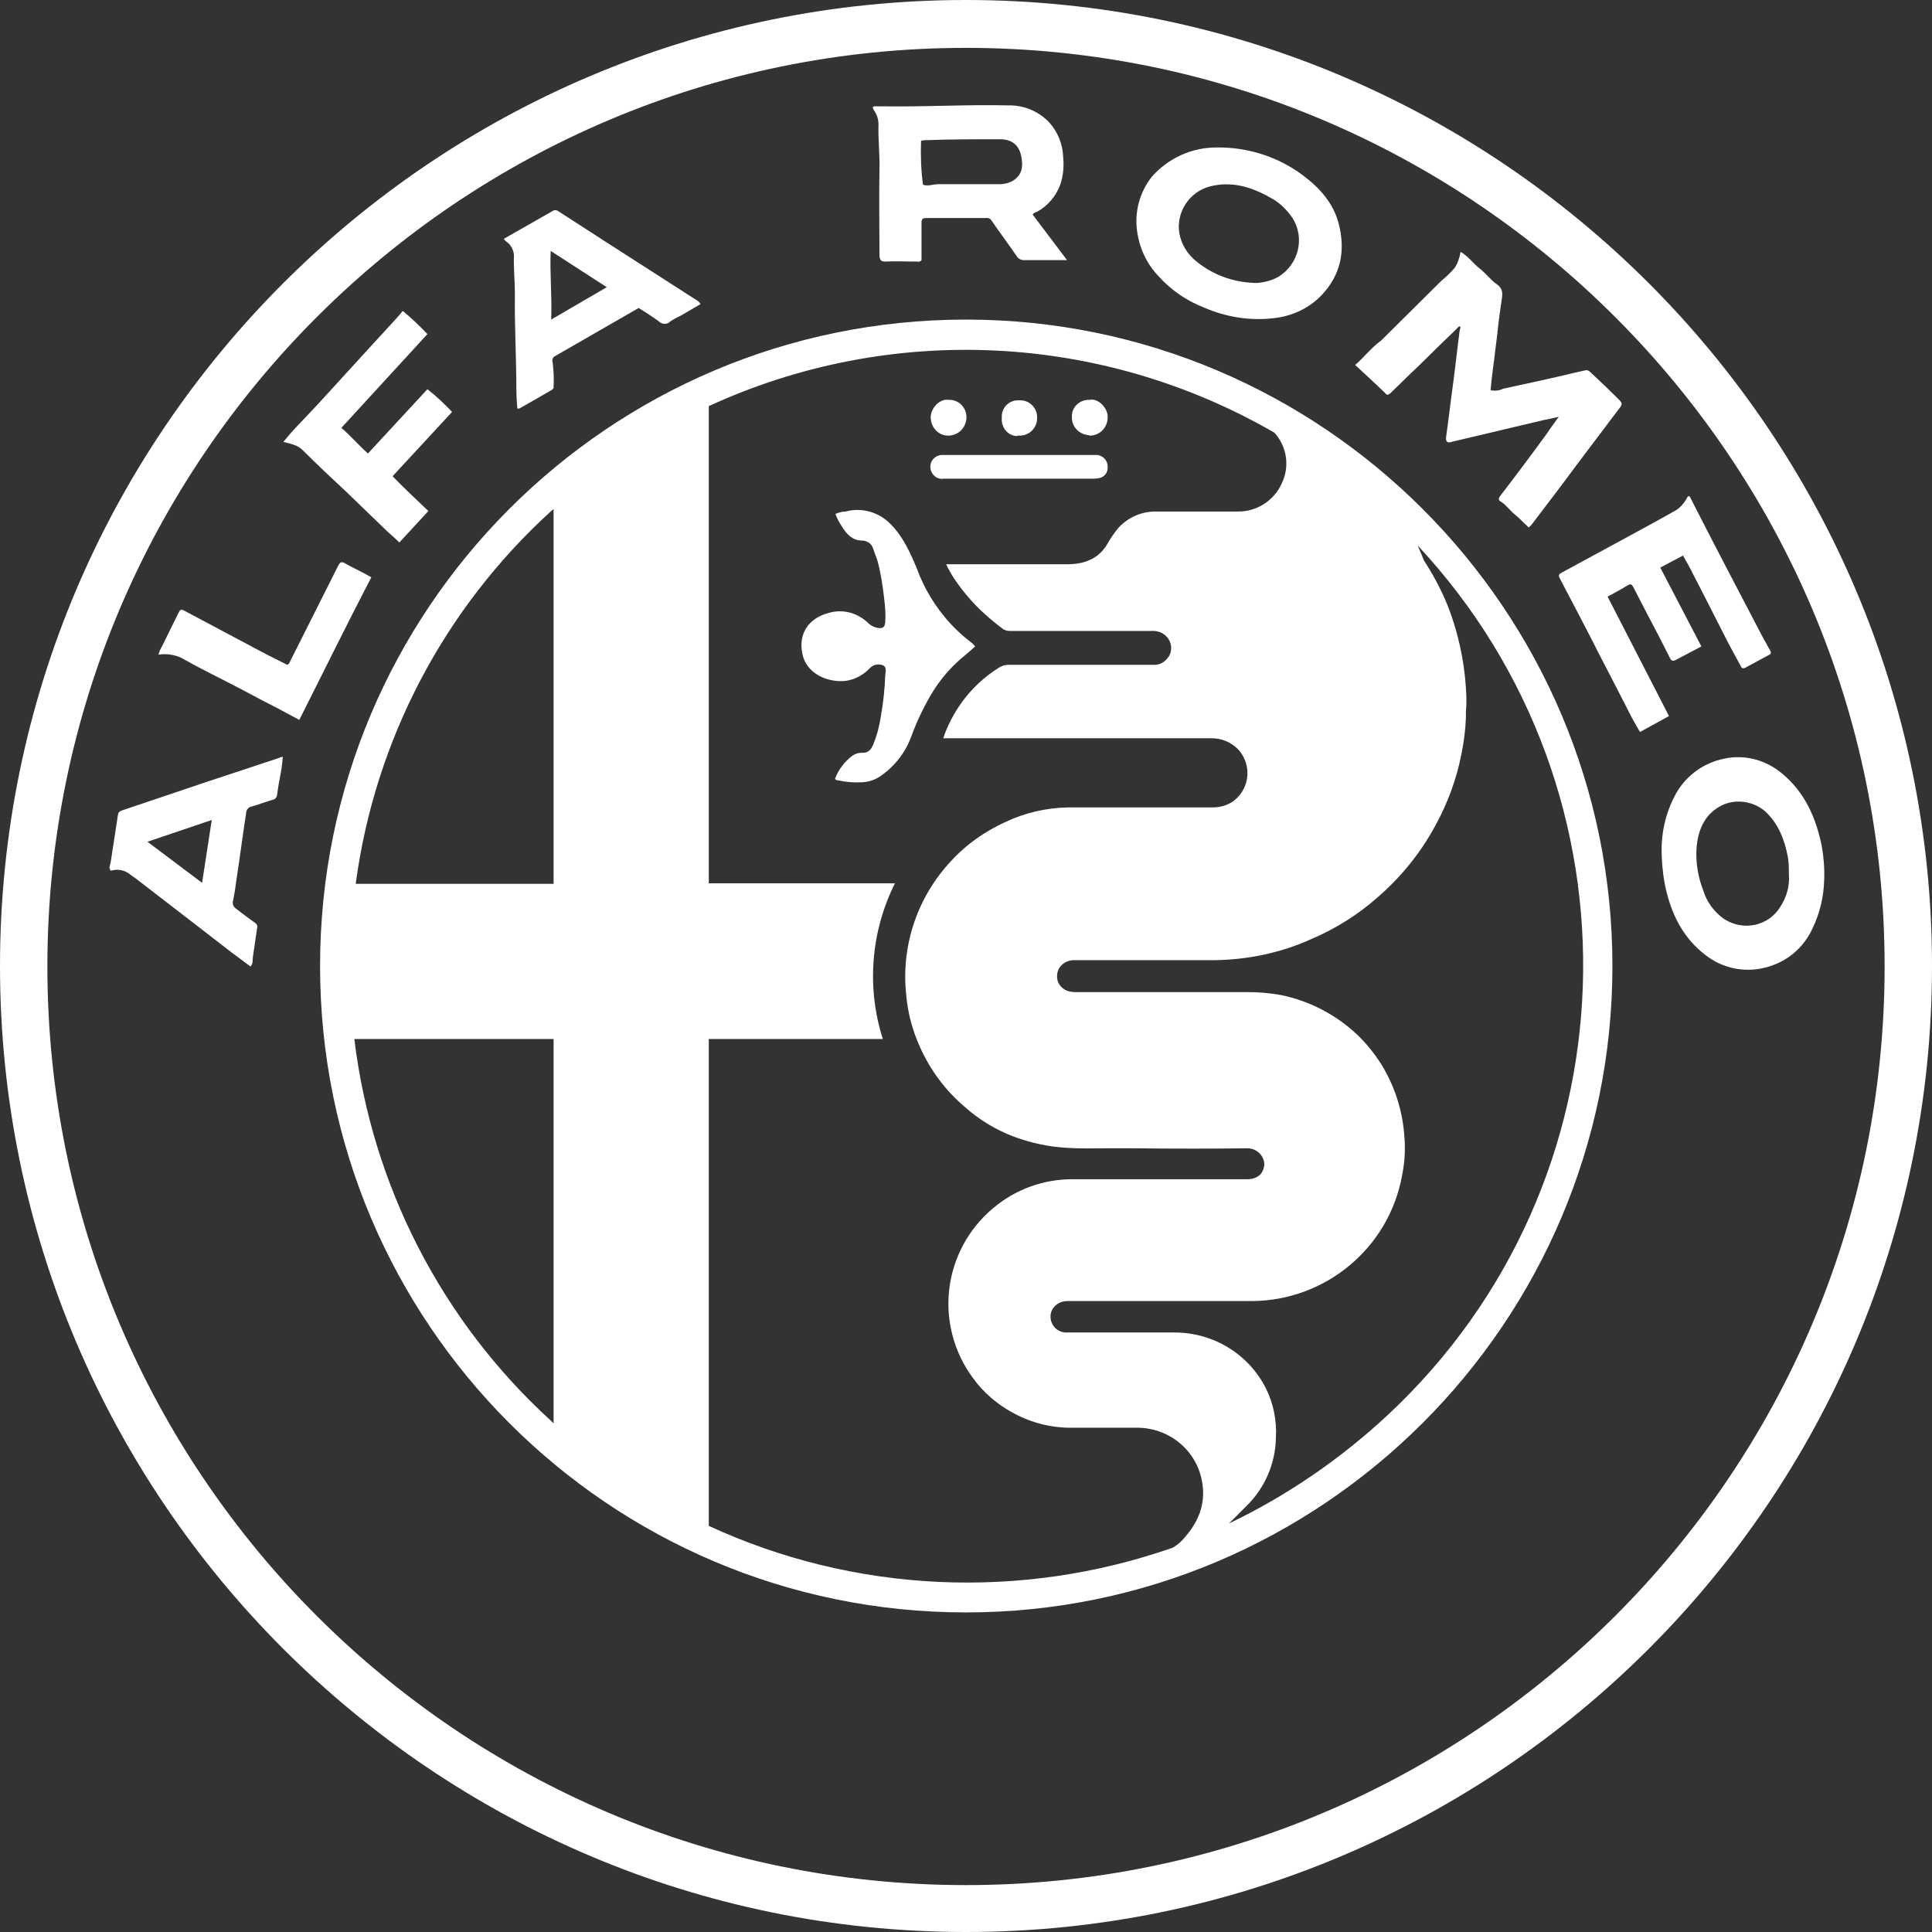 <?xml version="1.0" encoding="utf-8"?>
<!-- Generator: Adobe Illustrator 27.1.0, SVG Export Plug-In . SVG Version: 6.00 Build 0)  -->
<svg version="1.1" id="Capa_1" xmlns="http://www.w3.org/2000/svg" xmlns:xlink="http://www.w3.org/1999/xlink" x="0px" y="0px"
	 viewBox="0 0 399.6 399.6" style="enable-background:new 0 0 399.6 399.6;" xml:space="preserve">
<rect x="0" y="0" width="399.6" height="399.6" fill="#333333" stroke="none"/>
<style type="text/css">
	.st0{fill:#FFFFFF;}
</style>
<path class="st0" d="M199.8,0C89.6,0,0,89.6,0,199.8s89.6,199.8,199.8,199.8S399.6,310,399.6,199.8S310,0,199.8,0z M199.8,389.9
	c-104.8,0-190-85.2-190-190s85.2-190,190-190s190,85.2,190,190S304.6,389.9,199.8,389.9z"/>
<path class="st0" d="M199.8,66.1C126,66.1,66.2,126,66.2,199.8S126,333.5,199.8,333.5c73.7,0,133.7-60,133.7-133.7
	S273.5,66.1,199.8,66.1z M73.6,182.6c4-29.6,18.3-56.8,40.4-76.9l0.5-0.4v77.5H73.6C73.6,182.7,73.6,182.7,73.6,182.6z M114,293.9
	c-22.6-20.6-37-48.6-40.7-78.9v-0.1h41.2v79.5L114,293.9z M146.6,315.6V214.9h36c-3.4-10.6-2.5-22.2,2.5-32.2h-38.5V84
	c37.6-17.3,81.2-15.2,117,5.5c2.6,2.9,3.2,7,1.5,10.5c-1.6,3.6-5.3,5.9-9.2,5.8h-8.4c-3.5,0-5.9,0-8.1,0c-3.1-0.1-6,1.1-8.1,3.4
	c-0.8,1-1.6,2.1-2.2,3.2c-1.6,2.8-4.2,4.2-7.9,4.3h-21.4c-0.2,0-0.4,0-0.7,0h-0.5c-1.1,0-1.9,0-2.6,0c-0.1,0-0.2,0-0.3,0
	c0.3,0.7,0.7,1.4,1.1,2.1c1.6,2.6,3.6,5,5.8,7.2c1.6,1.5,3.2,2.9,5,4.2c0.4,0.2,0.8,0.3,1.2,0.3h29.4c1.8-0.1,3.4,0.9,3.9,2.6
	c0.3,1,0.1,2.2-0.6,3c-0.6,0.8-1.6,1.4-2.6,1.4h-30.3c-0.7,0-1.4,0.2-2,0.6c-4.5,2.8-8.1,6.9-10.4,11.8c-0.4,0.9-0.8,1.8-1.1,2.8
	c0.1,0,0.2,0,0.3,0h55.3c2,0,3.8,0.8,5.2,2.1c2.8,2.8,2.8,7.3,0.1,10.1c-1.3,1.4-3.2,2.1-5.1,2.1h-9.7c-6.1,0-13.3,0-20.4,0
	c-4.4,0.1-8.8,1.1-12.8,3c-4.2,1.9-8.1,4.6-11.2,8c-6.9,7.3-10.4,17.3-9.4,27.4c0.3,3.9,1.3,7.7,2.9,11.2c2.1,4.7,5.2,8.9,9.2,12.3
	c3,2.7,6.5,4.8,10.2,6.2c3.5,1.3,7.2,2.1,10.9,2.3c2.9,0.2,5.9,0.1,8.7,0.1h0.9c1.3,0,2.6,0,3.9,0c9.2,0.1,17,0.1,23.9,0
	c1.8,0,3.4,1.4,3.5,3.2c0,0.8-0.3,1.6-0.8,2.2c-0.7,0.7-1.7,1-2.6,1c-2.6,0-5.2,0-7.9,0h-2.9c-6.9,0-16.4,0-25.5,0
	c-6,0-11.8,2.1-16.4,6c-10.5,8.8-12.3,24.2-4.1,35.2c2.1,2.9,4.9,5.3,8,7c3.9,2.2,8.3,3.3,12.7,3.2h0.4c1.6,0,3.2,0,4.8,0h7.8
	c6.6-0.1,12.4,4.5,13.6,11c0.8,4.1-0.3,7.9-3.4,11.5c-0.7,0.9-1.6,1.7-2.6,2.3C211.1,331.1,176.7,329.5,146.6,315.6z M254.2,315.1
	l3.6-3.6c3.8-3.7,6-8.8,6.1-14.1c0.2-3.6-0.5-7.1-2.1-10.3c-3.6-7.1-10.9-11.5-18.9-11.5h-22.1c-1.2,0.1-2.4-0.5-3-1.5
	c-0.7-1.1-0.7-2.5,0-3.5s1.8-1.5,3-1.5H259c15.2-0.1,28.3-11,31-26c0.5-2.5,0.7-5.1,0.5-7.6c-0.3-5.4-1.9-10.6-4.7-15.2
	c-1.5-2.4-3.2-4.5-5.2-6.4c-4.4-4.1-9.8-6.9-15.7-8.1c-2.2-0.4-4.5-0.6-6.8-0.6c-0.1,0-0.2,0-0.3,0h-35.4c-2.4,0-3.3-1.4-3.6-2.2
	c-0.3-0.9-0.2-2,0.3-2.8c0.6-0.9,1.6-1.5,2.7-1.6c0.2,0,0.5,0,0.7,0h9.4c7.5,0,13.6,0,19.2,0c7-0.1,13.8-1.5,20.2-4.4
	c4.9-2.1,9.4-4.9,13.4-8.4c4.9-4.2,9-9.2,12.1-14.9c2.6-4.7,4.5-9.8,5.5-15.1c0.5-2.4,0.8-4.9,0.9-7.4c0-0.4,0-0.8,0-1.2v-0.1
	c0.1-0.9,0.1-1.8,0.1-2.7c-0.2-6.6-1.5-13.1-3.9-19.2c-1.3-3.2-3-6.4-4.9-9.3c-0.3-0.8-0.7-1.8-1.3-3.1c48,51.4,45.2,132-6.2,179.9
	C277.1,301.9,266.1,309.4,254.2,315.1L254.2,315.1z"/>
<path class="st0" d="M287.5,81.4l3.6-3.5c3.4-3.2,6.7-6.6,10.1-9.8c0.2-0.2,0.4-0.6,0.8-0.6c0.2,0.3-0.1,0.6-0.1,0.9
	c-0.5,3.8-0.9,7.6-1.4,11.3c-0.5,3.6-0.9,7.2-1.4,10.7c-0.1,0.9,0.2,1.3,1.1,1c6.3-1.5,12.7-3,19-4.5c1-0.2,2-0.4,3.2-0.7
	c-0.9,1.3-1.7,2.3-2.4,3.4c-3.2,4.4-6.5,8.8-9.8,13.1c-0.4,0.6-0.1,0.9,0.3,1.1c1.1,0.7,1.8,1.8,2.8,2.6s1.9,1.8,2.9,2.7
	c0.2-0.2,0.4-0.4,0.6-0.6c3.2-4.2,6.4-8.4,9.5-12.6c2.8-3.7,5.5-7.3,8.3-11c1.1-1.4,1.1-1.4-0.2-2.7c-1.6-1.6-3.2-3.1-4.9-4.7
	c-0.5-0.4-0.9-1.1-1.6-0.9c-0.6,0.1-1.2,0.3-1.8,0.4c-5,1.2-10.1,2.3-15.2,3.4c-0.8,0.4-1.7,0.5-2.6,0.3c0.2-2.3,0.5-4.5,0.8-6.8
	c0.2-1.9,0.5-3.8,0.7-5.8s0.5-4.1,0.8-6.1c0.2-1.2,0.3-2.3-1-3.2s-2.3-2.3-3.6-3.3s-2.3-2.5-3.9-3.4c-0.2,1.2-0.6,2.4-1.3,3.4
	c-0.8,0.9-1.7,1.8-2.6,2.5l-12.5,12.4c-0.1,0.1-0.2,0.2-0.4,0.3c-1.8,1.4-3.2,3.2-5,4.8c2.1,1.9,4.1,3.8,6.1,5.7
	C286.9,81.9,287.2,81.6,287.5,81.4z"/>
<path class="st0" d="M181.7,25.7c-0.1,3.2,0.3,6.4,0.2,9.6c-0.1,5.6,0,11.2,0,16.8c0,0.3,0,0.6,0,0.9c0.1,0.7,0.3,1.1,1.1,1.1
	c2.2-0.1,4.4,0,6.7,0c0.3,0.1,0.7,0,0.9-0.3c0-2.5,0-5.1,0-7.7c0-0.8,0.2-1,1-1c4.1,0,8.2,0,12.3,0c0.4-0.1,0.9,0.1,1.1,0.4
	c1.7,2.5,3.6,5,5.3,7.5c0.3,0.5,0.9,0.8,1.4,0.8c1.9,0,3.8,0,5.7,0h3.3l-7.1-9.4c0.2-0.4,0.6-0.5,0.9-0.6c2.2-1.2,3.9-3.2,4.8-5.6
	c0.6-1.8,0.8-3.8,0.6-5.7c-0.1-2.7-1.1-5.2-2.9-7.2c-2.2-2.3-5.3-3.6-8.5-3.5c-8.4-0.2-16.8,0.3-25.1,0.2c-0.7,0-1.5,0-2.2,0
	c-0.2,0-0.5-0.1-0.7,0.2c0.1,0.3,0.2,0.6,0.4,0.8C181.4,23.8,181.7,24.7,181.7,25.7z M190.5,29.1l0.7-0.1c5.2-0.2,10.4-0.2,15.6-0.2
	c2.4,0,3.9,1.1,4.4,3.4s0.2,4.1-1.9,5.3c-0.8,0.4-1.7,0.6-2.5,0.6c-4.3,0-8.6,0-12.8,0c-1,0-2.1,0.5-3.1,0.1
	C190.5,35.2,190.4,32.2,190.5,29.1z"/>
<path class="st0" d="M332.5,123.4c1.5-0.8,2.8-1.5,4.1-2.3c0.6-0.4,0.9-0.3,1.2,0.3c1,1.9,1.9,3.7,2.9,5.6c1.6,3,3.2,6.1,4.7,9.1
	c0.3,0.6,0.6,0.7,1.2,0.4c1.7-0.9,3.4-1.8,5.3-2.8l-8.5-16.3l4.7-2.5c0.7,1.3,1.4,2.4,2,3.7c2.3,4.4,4.5,8.8,6.8,13.3
	c1,2,2.1,3.9,3.1,5.8c0.2,0.4,0.4,0.7,1,0.4c1.6-0.9,3.2-1.7,4.8-2.6c0.5-0.2,0.6-0.5,0.3-1c-0.5-0.8-0.9-1.7-1.4-2.5
	c-2.7-5.2-5.4-10.3-8.1-15.5c-2.3-4.4-4.6-8.9-6.9-13.4c-0.1-0.2-0.1-0.4-0.4-0.5c-0.3,0.1-0.4,0.4-0.5,0.6
	c-0.5,0.9-1.2,1.7-2.1,2.3c-4.4,2.5-8.9,4.9-13.3,7.3c-3.5,1.9-7,3.8-10.5,5.7c-0.5,0.3-0.6,0.5-0.3,1.1c2.7,5.2,5.5,10.4,8.1,15.6
	c2.3,4.4,4.6,8.9,6.9,13.4c0.5,0.9,1,1.8,1.6,2.8l6-3.3C340.9,139.7,336.7,131.6,332.5,123.4z"/>
<path class="st0" d="M376.8,175c-1.2-5.9-3.5-11.1-8.2-15c-3.3-2.8-7.7-4-11.9-3.1c-4.6,0.9-8.5,3.9-10.5,8.1
	c-1.9,3.8-2.7,7.9-2.5,12.1c0.1,2.5,0.4,5,1,7.4c1.3,5.2,3.7,9.7,8,13c3.4,2.7,7.9,3.7,12.1,2.7c4.5-1,8.2-4,10.1-8.2
	c1.5-3.1,2.3-6.5,2.4-10C377.4,179.6,377.2,177.3,376.8,175z M368.2,187.6c-2.4,3.9-7.5,5-11.4,2.6c-0.1-0.1-0.2-0.1-0.3-0.2
	c-2-1.4-3.5-3.5-4.2-5.8c-1.1-2.8-1.6-5.8-1.4-8.8c0.3-3.9,1.8-7.3,5.6-9c2.9-1.2,6.3-0.6,8.7,1.5c2.7,2.6,3.9,5.8,4.6,9.4
	c0.2,1.2,0.2,2.4,0.2,3.6C370.2,183.3,369.5,185.6,368.2,187.6z"/>
<path class="st0" d="M239.6,57.1c2.6,2.9,5.8,5.1,9.4,6.5c4.6,2,9.6,2.8,14.5,2.2c3.7-0.4,7.2-2,9.8-4.7c4.1-4.3,5-9.3,3.6-14.8
	c-1.1-4.3-4-7.5-7.5-10.1c-5.1-3.8-11.4-5.8-17.8-5.7c-5.1,0-10,2.2-13.4,6.1c-2.5,3.2-3.6,7.3-3,11.3
	C235.7,51.4,237.2,54.6,239.6,57.1z M250.1,38.6c4.5-1.2,8.6,0,12.5,2.2c2,1,3.6,2.6,4.8,4.4c2.5,4.1,1.2,9.4-2.9,12
	c-0.7,0.4-1.4,0.7-2.1,0.9c-1.1,0.3-2.2,0.5-3.3,0.4c-4.2-0.2-8.3-1.7-11.6-4.4c-1.9-1.5-3.2-3.6-3.6-6
	C243.3,43.9,245.9,39.8,250.1,38.6z"/>
<path class="st0" d="M104.9,50.1c0.8,0.6,1.3,1.6,1.4,2.6c-0.1,2.7,0.2,5.4,0.2,8.1c-0.1,6.6,0.3,13.1,0.3,19.7c0,1.3,0.1,2.7,0.2,4
	c0.1,0,0.3,0,0.4,0c2.3-1.3,4.6-2.6,6.8-3.9c0.3-0.2,0.3-0.4,0.3-0.7c0.1-1.7,0-3.3-0.2-5c-0.2-0.5,0.1-1.1,0.6-1.3
	c5.7-3.3,11.5-6.6,17.2-9.9c1.4,0.9,2.9,1.8,4.2,2.8c0.6,0.6,1.7,0.7,2.3,0l0,0c0.6-0.4,1.3-0.8,2-1.1c1.4-0.8,2.9-1.7,4.3-2.5
	c-0.2-0.3-0.4-0.6-0.8-0.8l-19-12.2c-3.2-2.1-6.4-4.1-9.6-6.2c-0.4-0.3-0.9-0.3-1.3,0l-10,5.7C104.4,49.7,104.6,49.9,104.9,50.1z
	 M113.9,51.9l11.6,7.5L114,66.1C114.2,61.3,113.7,56.8,113.9,51.9z"/>
<path class="st0" d="M42.5,161.8l-17.2,5.8c-0.5,0.2-0.8,0.3-0.9,0.9c-0.5,3.3-1,6.6-1.5,9.8c-0.1,0.6-0.5,1.1,0,1.8
	c1.3-0.4,2.7-0.2,3.8,0.6c0.6,0.5,1.3,0.9,1.9,1.4l11.8,9.1c2.5,1.9,5,3.9,7.5,5.8c1.3,1,2.6,1.9,3.9,2.9c0.6-0.6,0.4-1.3,0.5-1.9
	c0.3-2.1,0.6-4.1,0.9-6.2c0.1-0.3-0.1-0.7-0.4-0.9c-1.3-0.9-2.6-1.9-3.9-2.9c-0.6-0.4-0.9-1-0.7-1.7c0.3-1.4,0.5-2.8,0.7-4.3
	c0.7-4.6,1.3-9.2,2-13.8c0-0.7,0.5-1.3,1.2-1.4c1.5-0.4,2.9-1,4.4-1.4c0.4-0.1,0.7-0.4,0.8-0.9c0.2-1.6,0.5-3.2,0.8-4.8
	c0.2-1,0.3-2.1,0.4-3.2c-0.4,0.1-0.7,0.2-0.9,0.3L42.5,161.8z M41.8,182.6l-11.3-8.5l13.3-4.5C43.1,174,42.5,178.2,41.8,182.6z"/>
<path class="st0" d="M71.6,101.7c2.9,2.8,5.8,5.6,8.7,8.4c0.8,0.7,1.6,1.4,2.3,2.1l6-6.5c-2.5-2.4-5-4.7-7.4-7.2l12.3-13.3
	c-1.6-1.7-3.3-3.3-5.1-4.7L76.1,93.8c-1.9-1.7-3.6-3.7-5.5-5.3l17.8-19.4c-1.6-1.7-3.3-3.3-5.1-4.8c-0.3,0.4-0.6,0.7-0.9,1.1
	l-6.6,7.2L66.3,83c-2,2.2-4.1,4.3-6.1,6.5c-0.5,0.6-1,1.2-1.6,1.9c1.5,0.4,2.9,0.6,4,1.7C65.6,96.1,68.6,98.9,71.6,101.7z"/>
<path class="st0" d="M71.5,116.6c-0.9-0.6-1.2-0.3-1.6,0.5c-3.3,6.5-6.5,13-9.8,19.5c-0.2,0.3-0.2,0.7-0.7,0.9
	c-2.4-1.2-4.8-2.4-7.2-3.7c-4.7-2.5-9.4-5-14.1-7.5c-0.7-0.4-0.9-0.1-1.2,0.5c-1.1,2.3-2.3,4.6-3.4,6.9c-0.3,0.5-0.6,1.1-0.7,1.7
	c1.9-0.3,3.9,0.1,5.5,1.1c3.7,2.1,7.5,3.9,11.3,5.9c1.7,0.9,3.4,1.8,5.1,2.7c2.4,1.2,4.8,2.5,7.2,3.8c5-9.9,9.8-19.7,14.9-29.5
	C74.9,118.3,73.1,117.5,71.5,116.6z"/>
<path class="st0" d="M193.1,142.8c1.6-2.5,3.5-4.7,5.7-6.6c1-0.8,1.9-1.6,2.9-2.5c-0.3-0.3-0.5-0.6-0.8-0.8c-1.6-1.2-3.1-2.6-4.4-4
	c-3-3.3-5.4-7.2-6.9-11.4c-1.4-3.3-2.8-6.5-5.4-9.1c-2.4-2.5-6-3.5-9.3-2.6c-0.7,0-1.4,0.2-2.1,0.5c0.3,0.9,0.8,1.8,1.4,2.7
	c0.9,1.5,2.2,2.8,4,2.8c1.1,0,2.1,0.6,2.4,1.7c0.3,0.8,0.6,1.7,0.9,2.5c0.7,2.6,1.1,5.3,1.4,8c0.2,1.6,0.3,3.2,0.2,4.7
	c-0.1,0.9-0.4,1.3-1.3,1.2c-0.9-0.1-1.7-0.5-2.3-1.1c-2.2-2.1-5.3-2.9-8.2-2c-4.1,1.1-6.1,4.3-5.4,8.1c0.7,4.6,5.6,6.4,9.2,5.9
	c1.8-0.3,3.5-1.2,4.8-2.6c0.7-0.7,1.7-1,2.7-0.6c0.8,0.3,0.6,1.3,0.5,2c-0.1,2.9-0.4,5.7-0.9,8.5c-0.3,2-0.8,4-1.6,5.9
	c-0.4,1-1,1.8-2.4,1.7c-0.7,0-1.3,0.2-1.9,0.6c-1.6,1.2-2.9,2.9-3.6,4.8c0.2,0.2,0.4,0.3,0.6,0.3c1.5,0.3,3.1,0.5,4.7,0.4
	c1.4,0,2.8-0.4,4-1.2c3.1-2.1,5.4-5.1,6.6-8.6C189.8,148.8,191.3,145.7,193.1,142.8z"/>
<path class="st0" d="M226.4,94.1h-31.3c-1.2-0.1-2.3,0.7-2.6,1.8c-0.3,1.2,0.3,2.5,1.5,3c0.4,0.1,0.8,0.2,1.2,0.1h31.2
	c1.7,0,2.7-0.9,2.7-2.3c0.1-1.4-1-2.6-2.4-2.6C226.6,94.1,226.5,94.1,226.4,94.1z"/>
<path class="st0" d="M225.4,90.1c2.1,0,3.7-1.7,3.7-3.8c0.1-1.8-1.9-4-3.7-3.6c-1.9-0.1-3.6,1.3-3.7,3.2c0,0.1,0,0.2,0,0.3
	c-0.1,2,1.5,3.7,3.5,3.8C225.3,90.1,225.3,90.1,225.4,90.1z"/>
<path class="st0" d="M210.7,90.1c2,0.1,3.7-1.4,3.8-3.4c0-0.1,0-0.2,0-0.3c0.1-1.9-1.5-3.6-3.4-3.6c-0.1,0-0.3,0-0.4,0
	c-1.8-0.1-3.4,1.3-3.5,3.2c0,0.2,0,0.4,0,0.6c-0.1,1.9,1.3,3.5,3.1,3.6C210.4,90.1,210.6,90.1,210.7,90.1z"/>
<path class="st0" d="M196.1,90.1c2.1,0,3.7-1.6,3.8-3.7c0,0,0,0,0-0.1c0-2-1.6-3.6-3.5-3.6c-0.1,0-0.1,0-0.2,0
	c-1.8-0.3-3.7,1.7-3.7,3.6C192.5,88.4,194.1,90.1,196.1,90.1z"/>
</svg>
